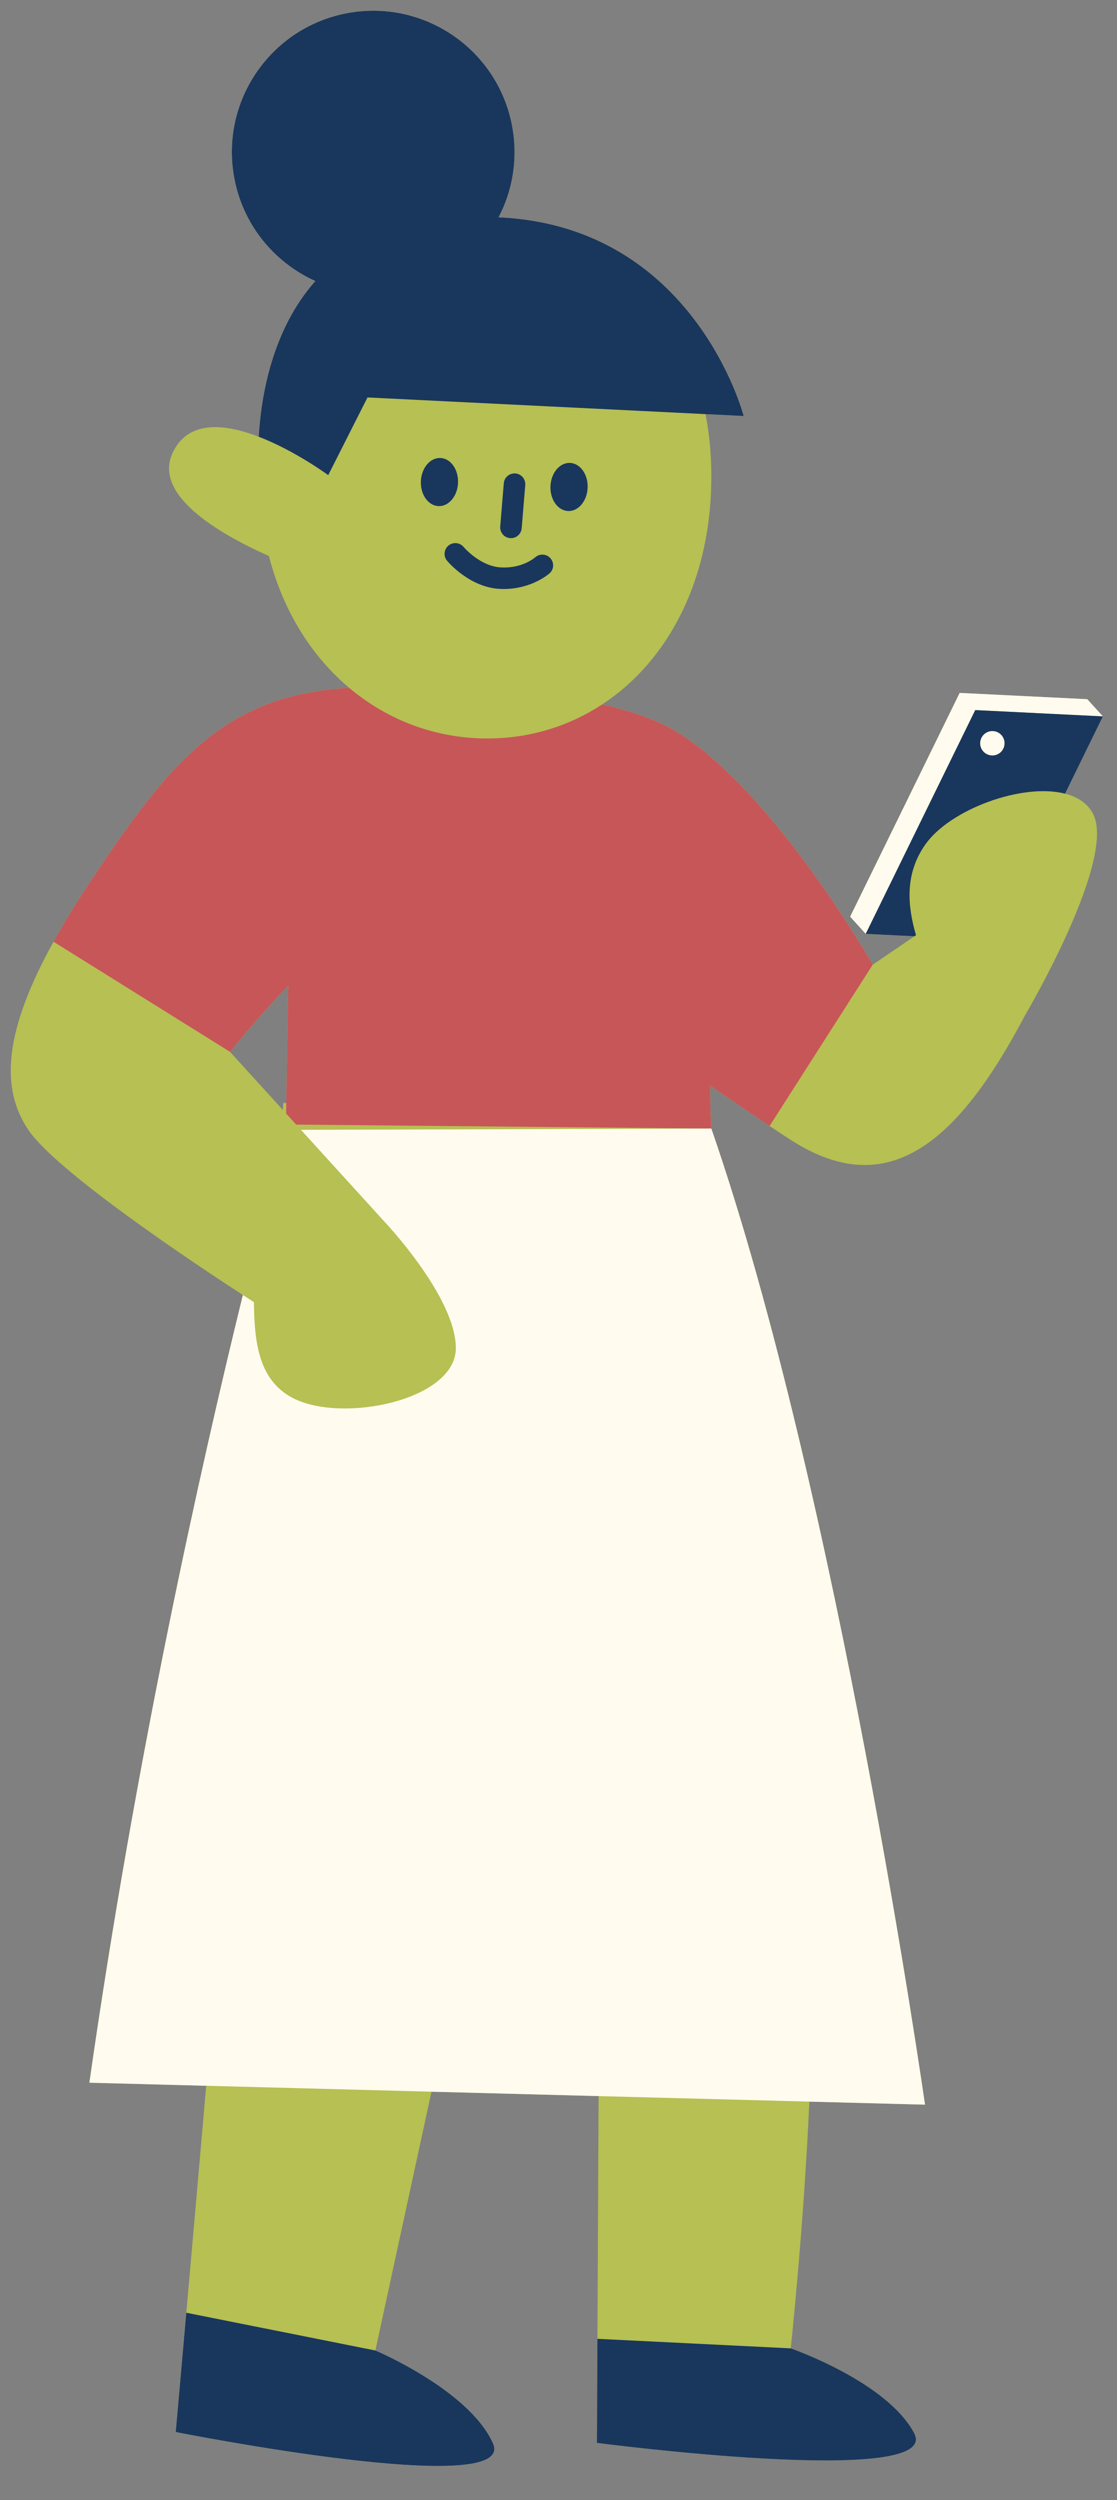 <?xml version="1.0" encoding="UTF-8" standalone="no"?><svg xmlns="http://www.w3.org/2000/svg" xmlns:xlink="http://www.w3.org/1999/xlink" fill="#000000" height="581" preserveAspectRatio="xMidYMid meet" version="1" viewBox="-2.5 -2.5 259.6 581.0" width="259.6" zoomAndPan="magnify"><rect x="-2.5" y="-2.5" width="259.6" height="581.0" fill="#808080" stroke="none"/><g id="change1_1"><path d="M245.026,181.943l8.79-17.959h0l-3.618-3.993l-29.662-1.463l-25.452,52.002l3.618,3.993l0,0l0,0l11.331,0.559 l-9.708,6.608c0,0-22.536-39.546-45.051-53.814c-5.142-3.259-12.128-5.37-17.826-6.667c15.392-10.095,25.543-29.206,25.375-53.55 c-0.034-4.915-0.506-9.554-1.346-13.92l8.857,0.437c0,0-11.41-44.153-56.963-46.171c3.178-6.096,4.477-13.235,3.264-20.539 C113.663,9.573,96.749-2.523,78.857,0.449C60.964,3.42,48.868,20.334,51.84,38.226c1.87,11.263,9.267,20.224,18.952,24.581 C60.811,74.076,58.2,89.309,57.634,98.993c-7.846-3.02-16.348-3.96-19.981,3.664c-4.636,9.731,10.204,18.641,22.344,24.068 c3.304,12.816,9.94,23.3,18.666,30.638c-29.413,1.614-42.05,17.737-60.453,45.451c-3.221,4.851-5.945,9.335-8.272,13.539 c-11.463,20.707-12.43,33.993-5.86,43.717c6.757,10,40.28,32.162,49.867,38.383c-9.804,39.959-24.843,107.231-35.672,183.055 l27.149,0.714c-1.766,20.292-3.382,38.687-4.623,52.747c-1.502,17.027-2.454,27.721-2.454,27.721s79.641,15.835,73.717,2.615 c-5.551-12.386-27.323-21.561-27.323-21.561l13.04-60.145l38.837,1.021l-0.267,56.411l-0.115,24.185c0,0,80.514,10.54,73.729-2.26 c-6.357-11.993-28.687-19.709-28.687-19.709s3.037-28.331,4.321-57.34l26.879,0.706c0,0-20.197-141.844-49.659-226.839 c-0.207-3.442-0.265-6.737-0.271-9.966c4.977,3.388,9.647,6.586,13.816,9.366c1.746,1.164,3.426,2.274,4.99,3.28 c22.605,14.543,38.846,0.502,54.441-29.118c0,0,21.305-36.095,15.726-46.742C250.254,184.177,247.934,182.689,245.026,181.943z M64.036,253.85l-0.684-0.047c-0.04,0.542-0.08,1.088-0.12,1.631l-12.264-13.49c0,0,6.044-7.636,13.541-15.408 C64.355,234.702,64.19,244.056,64.036,253.85z" fill="#b6c053"/></g><g id="change2_1"><path d="M200.324,221.69l-23.963,37.482c-4.168-2.78-8.838-5.978-13.816-9.366c0.005,3.229,0.063,6.524,0.271,9.966 l-13.867-0.133l-82.617-0.794l-2.334-2.567c0.012-0.811,0.025-1.621,0.038-2.427c0.154-9.794,0.32-19.148,0.473-27.313 c-7.497,7.772-13.541,15.408-13.541,15.408L9.937,216.352c2.327-4.204,5.051-8.688,8.272-13.539 c18.404-27.714,31.04-43.837,60.453-45.451c9.043,7.604,20.318,11.838,32.453,11.754c9.668-0.067,18.649-2.869,26.331-7.908 c5.698,1.297,12.684,3.408,17.826,6.667C177.788,182.143,200.324,221.69,200.324,221.69z" fill="#c75658"/></g><g id="change3_1"><path d="M162.816,259.772c29.461,84.996,49.659,226.839,49.659,226.839l-26.879-0.706l-48.98-1.287l-38.837-1.021 l-52.357-1.376l-27.149-0.714c10.829-75.824,25.869-143.096,35.672-183.055c1.615,1.048,2.555,1.647,2.569,1.655 c0.11,8.803,0.88,17.994,8.968,22.245c11.487,6.039,37.885,0.534,37.957-11.486c0.073-12.021-16.918-29.816-16.918-29.816 L67.44,260.063l83.976-0.257L162.816,259.772z M250.198,159.991l-29.662-1.463l-25.452,52.002l3.618,3.993l0,0l25.452-52.002 l29.662,1.463L250.198,159.991z M228.273,167.393c-1.567-0.077-2.9,1.13-2.977,2.698c-0.077,1.567,1.13,2.9,2.698,2.977 c1.567,0.077,2.9-1.13,2.977-2.698C231.048,168.803,229.841,167.47,228.273,167.393z" fill="#fffbee"/></g><g id="change4_1"><path d="M112.061,565.303c5.925,13.221-73.717-2.615-73.717-2.615s0.952-10.694,2.454-27.721l43.94,8.775 C84.738,543.742,106.51,552.917,112.061,565.303z M181.275,543.245l-44.927-2.216l-0.115,24.185c0,0,80.514,10.54,73.729-2.26 C203.605,550.961,181.275,543.245,181.275,543.245z M129.962,105.079c-2.385-0.091-4.413,2.339-4.53,5.427s1.721,5.664,4.106,5.754 c2.385,0.091,4.413-2.339,4.53-5.427C134.185,107.746,132.347,105.17,129.962,105.079z M95.315,109.362 c-0.117,3.088,1.721,5.664,4.106,5.754c2.385,0.091,4.413-2.339,4.53-5.426c0.117-3.088-1.721-5.664-4.106-5.754 C97.461,103.845,95.433,106.275,95.315,109.362z M114.585,109.812l-0.828,10.049c-0.112,1.377,0.911,2.583,2.288,2.698 c0.071,0.005,0.139,0.007,0.208,0.007c1.289,0,2.38-0.989,2.49-2.295l0.828-10.049c0.112-1.377-0.911-2.583-2.288-2.698 C115.877,107.434,114.702,108.438,114.585,109.812z M121.914,126.992c-0.125,0.107-3.013,2.651-7.986,2.371 c-4.846-0.234-8.647-4.709-8.687-4.753c-0.881-1.052-2.456-1.199-3.518-0.32c-1.06,0.881-1.208,2.451-0.33,3.513 c0.21,0.251,5.215,6.213,12.295,6.555c0.298,0.015,0.591,0.022,0.881,0.022c6.475,0,10.471-3.479,10.645-3.633 c1.028-0.911,1.121-2.471,0.217-3.506C124.536,126.211,122.957,126.099,121.914,126.992z M253.816,163.984l-8.79,17.959 c-9.92-2.544-26.753,3.629-32.504,11.853c-4.717,6.745-4.176,14.054-2.135,21.045l-0.354,0.241l-11.331-0.559l0,0l25.452-52.002 L253.816,163.984L253.816,163.984z M230.971,170.37c0.077-1.567-1.13-2.9-2.698-2.977c-1.567-0.077-2.9,1.13-2.977,2.698 c-0.077,1.567,1.13,2.9,2.698,2.977C229.561,173.145,230.894,171.938,230.971,170.37z M70.792,62.807 C60.811,74.076,58.2,89.309,57.634,98.993c8.456,3.255,16.148,8.928,16.148,8.928l9.128-18.057l78.566,3.875l8.857,0.437 c0,0-11.41-44.153-56.963-46.171c3.178-6.096,4.477-13.235,3.264-20.539C113.663,9.573,96.749-2.523,78.857,0.449 C60.964,3.42,48.868,20.334,51.84,38.226C53.71,49.489,61.107,58.451,70.792,62.807z" fill="#19365d"/></g></svg>